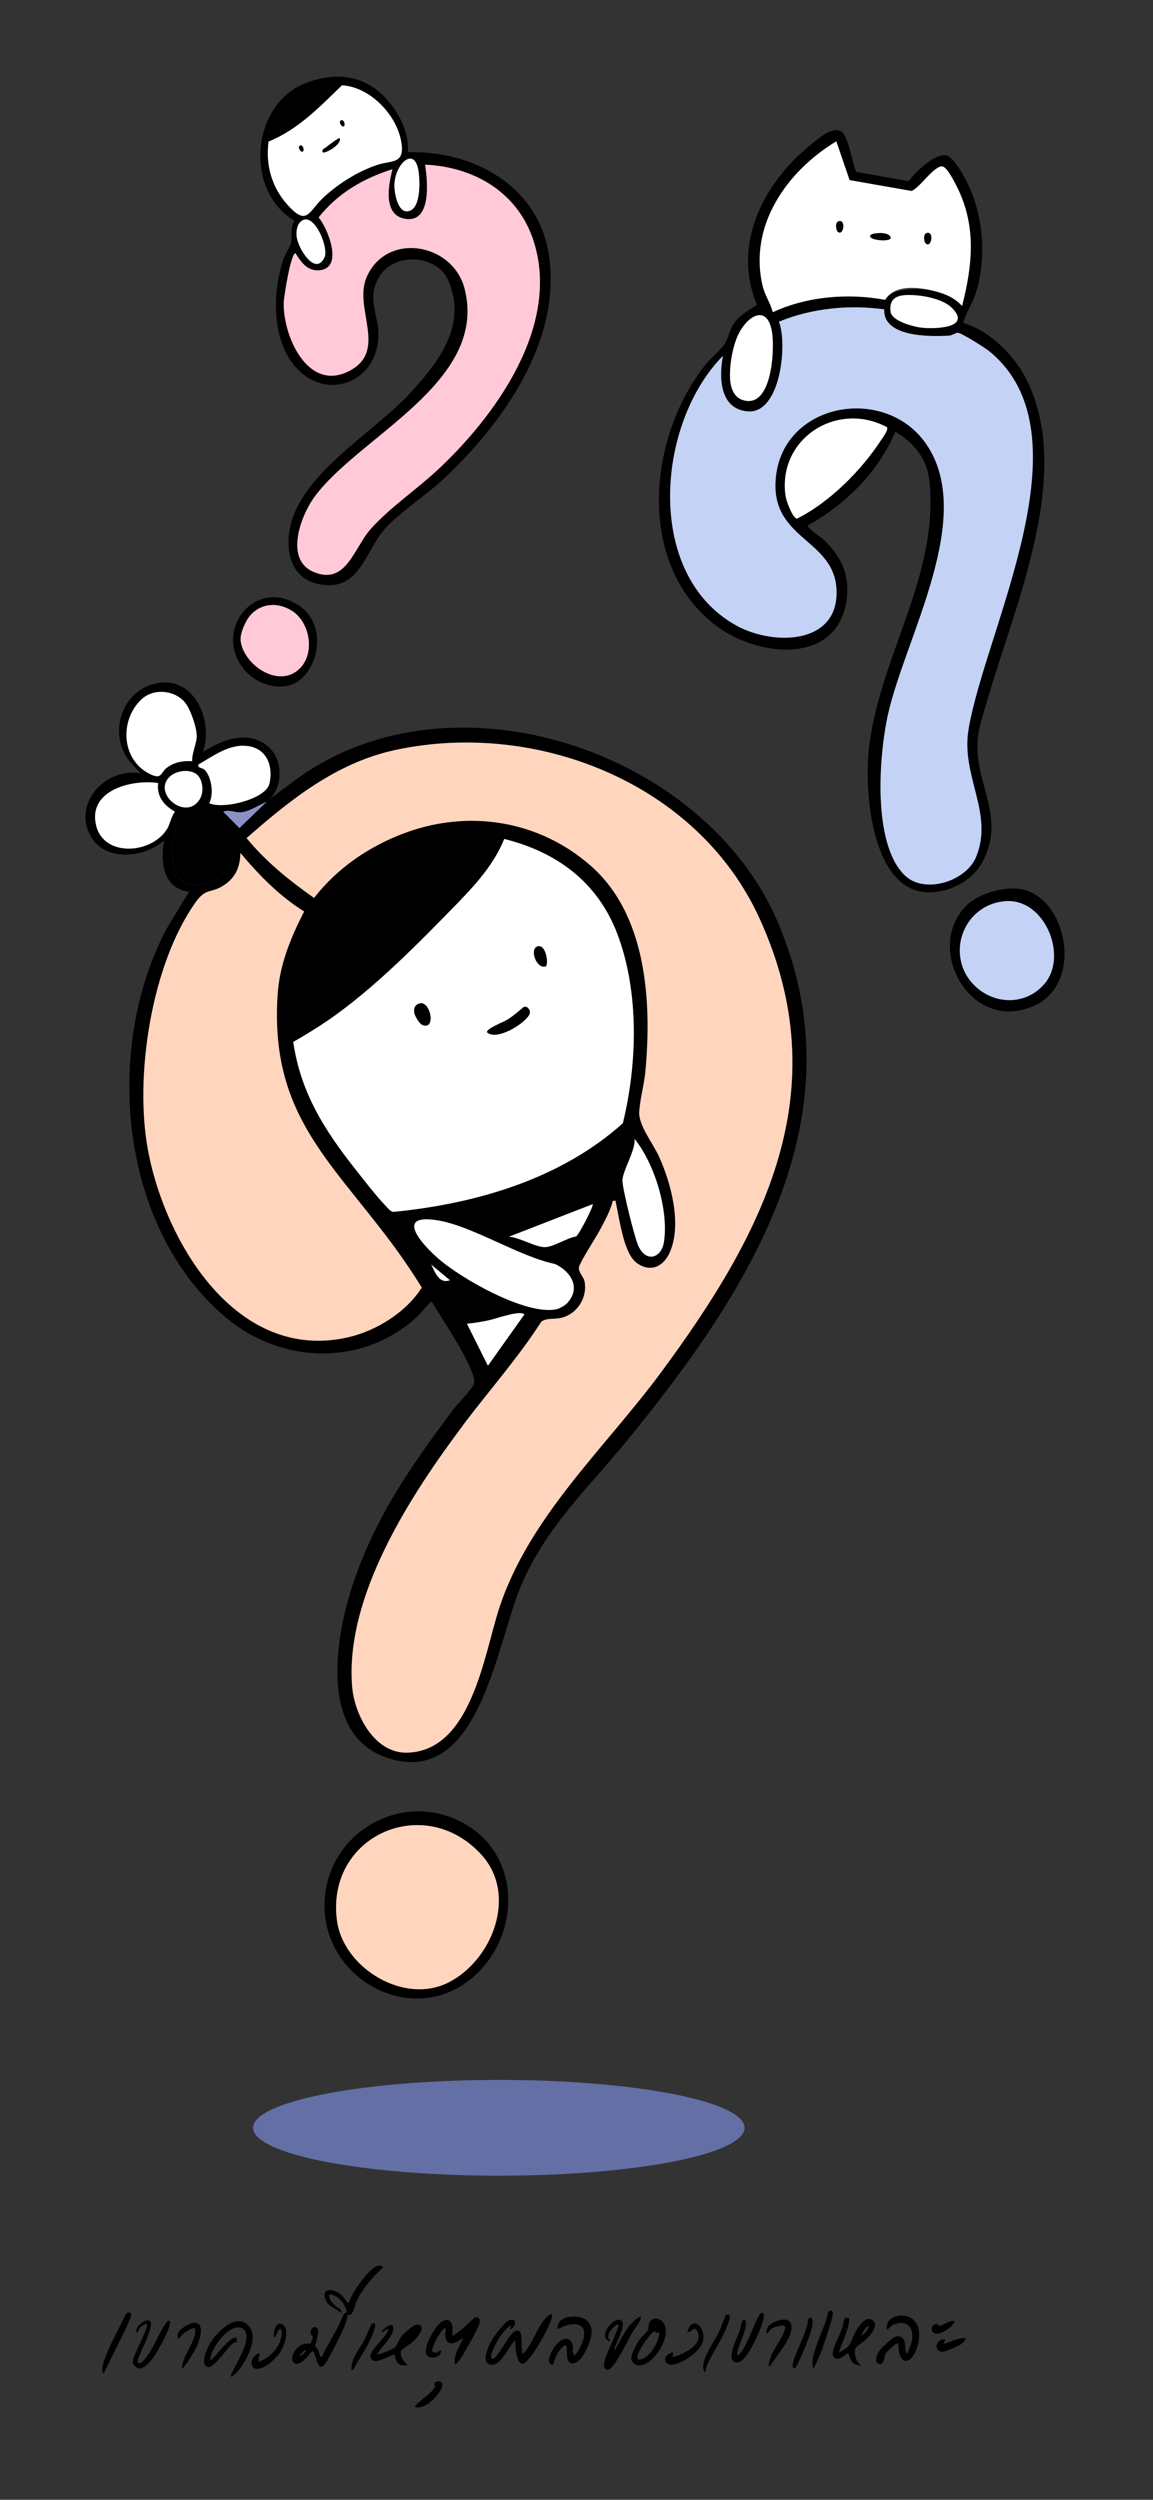 <?xml version="1.0" encoding="UTF-8"?>
<svg id="Layer_1" xmlns="http://www.w3.org/2000/svg" version="1.1" viewBox="0 0 169.6 367.39">
  <rect x="0" y="0" width="169.6" height="367.39" fill="#333333" stroke="none"/>
  <!-- Generator: Adobe Illustrator 29.8.2, SVG Export Plug-In . SVG Version: 2.1.1 Build 3)  -->
  <defs>
    <style>
      .st0 {
        fill: #ffc9d7;
      }

      .st1 {
        fill: #8991c7;
      }

      .st2 {
        fill: #c3d2f5;
      }

      .st3 {
        fill: #fff;
      }

      .st4 {
        fill: #636fa5;
      }

      .st5 {
        fill: #ffd5be;
      }
    </style>
  </defs>
  <g>
    <g>
      <path d="M20.74,113.71l-1.79-1.98c-2.71-3.47-1.44-9.02,2.58-10.81,6.25-2.78,10.07,4.24,8.34,9.6,3.02-2.02,7.37-3.44,10.14-.21,1.62,1.9,1.49,5.7-.55,7.28l4.4-3.25c22.83-16.36,59.75-3.99,70.52,21.13,12.37,28.85-4.43,54.61-22.19,76.3-5.7,6.96-11.51,12.26-15.33,20.75s-6.14,30.52-20,25.79c-10.03-3.42-7.51-17.87-4.91-25.59,3.32-9.85,8.46-17.18,14.58-25.38.72-.96,2.79-3.05,3.17-3.92.3-.68-.56-2.47-.9-3.19-1.41-2.95-3.59-6.06-5.26-8.9-.28-.07-1.74,1.78-2.16,2.17-8.02,7.39-20.01,7-28.19.1-15.67-13.2-17.99-39.57-8.69-57.09l3.31-5.47c-3.79-.36-4.3-4.47-3.65-7.54-2.7,2.49-8.36,3.18-10.6-.24-3.19-4.87,1.84-10.59,7.18-9.58ZM23.26,115.08c-3.97-.57-10.41,1.1-9.12,6.27,1.17,4.7,8.23,4.14,10.45.44.42-.7.59-1.78,1.14-2.49-1.62-.94-2.72-2.23-2.48-4.22ZM27.05,103.06c-1.65-1.7-4.59-1.89-6.32-.21-3.27,3.18-2.83,9.1,1.56,11.02,1.54.67,1.32-.36,2.28-1.06,1.13-.82,2.31-1,3.69-.94-.07-1.15.69-2.7.67-3.73-.02-1.29-.96-4.13-1.89-5.08ZM35.36,125.36c-.03,2.09-.78,3.72-2.58,4.84s-2.48.27-4,2.4c-6.5,9.1-9.03,25.54-7.02,36.39,2.53,13.65,13.07,31.26,29.4,27.56,4.16-.94,8.6-3.69,10.88-7.32-1.38-2.24-2.87-4.42-4.44-6.53-9.25-12.4-17.87-19.18-16.77-36.45.28-4.43,1.91-8.42,3.91-12.29-3.65-2.27-6.62-5.34-9.38-8.6ZM28.9,113.78c-.99-.76-2.87-.55-3.82.27-2.91,2.49,2.44,6.88,4.39,3.25.55-1.02.36-2.81-.57-3.52ZM26.48,119.68c-.94,3.02-2.01,6.23-.18,9.15s8.24.32,7.86-3.51c-.18-1.85-2.65-5.26-4.36-5.95-.65-.27-2.36.61-3.33.32ZM29.19,112.35c-.13.68.52.33,1.02.91.96,1.12,1.24,3.48.57,4.79,2.04.93,8.34-.59,8.86-2.9.56-2.48-.38-5.08-3.09-5.49s-5.12,1.43-7.36,2.69ZM39.23,117.83c-1.2.48-2.5,1.45-3.83,1.55-.84.06-1.73-.46-2.56-.07l2.38,2.39,4.01-3.87ZM68.09,209.48c-7.64,10.16-17.39,25.08-16.3,38.38.34,4.19,3.3,9.84,8.1,9.72,9.44-.24,11.29-14.37,13.52-21.2,4.4-13.49,15.58-23.53,23.89-34.79,15.08-20.42,26-41.26,14.4-66.65-9.04-19.8-32.71-29.17-53.49-24.74-8.68,1.85-15.46,7.28-21.95,12.97,2.85,3.47,6.27,6.22,9.93,8.79,3.4-4.39,8.1-7.6,13.3-9.53,9.44-3.51,19.71-1.89,27.33,4.74,8.31,7.23,9.05,19.97,8.11,30.25-.18,1.93-.79,4.08-.91,5.94-.13,2.04,2.01,4.62,2.93,6.65,1.77,3.92,3.37,9.96,1.56,14.05-.92,2.08-2.81,2.99-4.84,1.56-1.94-1.38-2.55-6.46-3.08-8.79-.08-.35.15-.4-.45-.34-.37,1.46-1.22,2.99-1.94,4.34-.52.98-2.95,4.75-3.05,5.42-.1.7.69,1.39.82,2.05.48,2.3-.99,4.7-3.25,5.33-1.14.31-2.15,0-3.08.57-3.46,5.38-7.73,10.17-11.56,15.27ZM67.68,132.34c-5.87,6.03-12.56,12.9-19.47,17.64-1.65,1.13-3.34,2.16-5.08,3.15,1.09,7.46,4.59,12.96,9.12,18.69,1.3,1.65,3.02,3.88,4.44,5.37.31.33.69.84,1.16.92,12.12-1.19,24.56-4.79,33.76-13.03,2.13-8.76,2.42-19.2-.78-27.74-2.86-7.63-8.86-12.1-16.67-14.04-1.36,3.43-3.94,6.42-6.49,9.04ZM83.45,191.5c2.03-2.25.54-4.59-1.77-5.72-5.41-1.13-12.14-5.59-17.32-6.43-6.53-1.06-2.13,3.67.1,5.61,3.41,2.97,12.8,8.32,17.3,7.48.5-.09,1.36-.58,1.69-.94ZM63.44,185.87c.56,1.17,1.19,2.87,2.74,2.28l-2.74-2.28ZM68.69,194.55l3.08,6.16,5.36-7.53c-.5-.68-4.16.6-5.01.8-1.07.26-2.33.45-3.43.56ZM87.18,176.97l-12.33,4.79c1.55.08,3.9,1.55,5.32,1.53,1.23-.02,3.25-1.37,4.56-1.57.43-.26,2.64-4.55,2.44-4.75ZM93.34,167.38c.18,1.7-1.86,4.82-1.78,6.22s1.76,8.24,2.35,9.53c1.17,2.53,3.39,1.73,3.75-.58.72-4.66-1.36-11.52-4.32-15.17Z"/>
      <path d="M117.17,23.14c.92-.91,3.55-3.22,4.64-3.7.58-.25,1.32-.47,1.9-.15.99.55,1.69,4.54,2.1,5.66.07.18.12.31.33.35l7.52,1.33c1.01-1.31,3.69-4.02,5.44-3.8,1.11.14,2.64,2.94,3.14,3.95,2.47,4.93,2.93,11.34,1.21,16.59-.21.64-1.93,3.85-1.71,4.11,3.92,1.18,7.39,4.66,9.22,8.25,7.01,13.77-1.65,33.12-5.63,46.84-.53,1.84-1.34,4.15-1.51,6.03-.6,6.61,4.32,11.37.63,18.21-1.84,3.41-7.15,5.47-10.68,3.66-5.83-2.99-6.62-15.09-5.93-20.73,1.66-13.54,10.3-25.1,8.87-39.07-.33-3.19-2.29-5.68-5.02-7.2-2.47,5.84-7.31,10.69-12.79,13.7-.09.35.06.36.24.55.72.74,1.77,1.27,2.61,2.18,2,2.18,3.07,4.42,2.86,7.43-.74,10.59-13.12,9.46-19.52,4.44-11.61-9.09-9.74-27.66-1.26-38.24.78-.97,2.18-2.05,2.84-3.1.51-.82.59-1.83,1.17-2.72.89-1.38,2.19-2.03,3.51-2.9-3.34-7.94.05-15.99,5.81-21.69ZM106.35,52.29c-9.81,9.9-11.62,32.21,2.01,39.67,5.54,3.03,15.26,2.76,14.67-5.54-.52-7.32-9.92-7.19-8.89-16.41,1.22-10.93,16.09-13.43,22.08-4.78,7.43,10.73-3.08,28.45-5.6,39.76-1.34,6.02-2.33,19.02,2.47,23.66,2.93,2.83,9.01.87,10.49-2.71,2.65-6.42-2.25-11.84-1.12-18.7,2.43-14.69,18.05-43.45,3.04-55.63-.62-.5-4.02-2.65-4.6-2.7-.35-.03-.79.38-1.32.42-2.84.17-9.74.21-9.51-3.86-5.12-.72-10.67-.18-15.49,1.81,1.28,3.24.25,13.61-4.62,13.18-4.12-.36-4.23-5.03-3.61-8.17ZM107.39,55.6c.08,1.32.52,2.78,1.92,3.2,4.23,1.27,4.63-7.23,4.29-9.77-.58-4.34-3.47-2.84-4.92-.02-.88,1.71-1.39,4.67-1.28,6.58ZM123.02,20.77c-7.26,4.36-12.94,12.39-10.84,21.24.33,1.41,1.14,2.51,1.49,3.88,4.99-2.34,11.14-2.84,16.53-1.82,1.56-2.6,8.44-1.3,10.91-.71l.4,1.62c1.55-6.1,2.13-11.8-.79-17.59-.34-.68-1.51-3.05-2.24-2.94-1.36.21-3.1,3.07-4.4,3.62l-9.12-1.6-1.95-5.7ZM115.55,72.89c.1.68,1,3.21,1.68,3.34,4.87-2.46,9.51-7.11,12.46-11.68.22-.34,1.03-1.41.77-1.77-7.37-3.93-16.12,1.72-14.91,10.11ZM140.06,45.29c-1.43-1.45-4.69-1.98-6.65-1.92-1.66.05-2.6.64-2.41,2.42.15,1.43,3.46,2.27,4.7,2.39,1.88.18,7.23.03,4.37-2.88Z"/>
      <path d="M60.01,22.37c9.58-.28,19.12,4.93,20.71,15.02,2,12.69-6.89,25.03-15.65,33.16-2.48,2.3-6.25,4.73-8.38,7.08-3.13,3.46-3.72,9.57-9.99,8.17-3.95-.89-4.78-4.94-3.99-8.45,1.79-7.93,12.27-13.76,17.63-19.58,4.23-4.59,8.42-10,5.6-16.56-1.64-3.81-8.05-4.25-10.24-.41-1.81,3.18.07,5.53-.04,8.63-.23,6.99-7.97,9.7-12.43,4.22-3.27-4.03-3.14-10.74-1.57-15.46.26-.78,1.04-1.96,1.16-2.49.23-1.03-.2-2.24.5-3.25-7.38-4.37-6.46-17.04,1.61-20.22,4.38-1.73,8.78-1.24,11.98,2.39,1.89,2.14,3.27,4.86,3.08,7.77ZM39.5,20.81c-.44,3.39.44,6.64,2.71,9.2,2.97,3.36,3.19,1.06,5.32-.94s5.18-3.94,8.04-4.86c2.07-.67,3.98-.06,3.47-3.27-.63-4-4.57-8.17-8.74-8.4-3.28,3.18-6.47,6.51-10.8,8.27ZM57.73,24.88c-4.29,1.33-8.05,3.54-10.86,7.08,1.36,1.62,3.67,7.35.22,7.76-1.85.22-2.77-1.16-3.63-2.5-.67-.01-1.69,6.31-1.72,7.18-.17,4.8,3.39,13.06,9.35,10.27,6.2-2.91.87-9.25,2.81-13.86,2.87-6.8,12.72-5.15,14.45,1.66,3.5,13.75-15.68,21.71-22.13,30.62-2.01,2.78-4.41,9.19-.06,10.99,4.77,1.98,5.89-3.54,8.37-6.33,2.72-3.05,6.78-5.83,9.83-8.67,8.53-7.96,17.99-21.05,14.21-33.4-2.22-7.27-8.69-11.14-16.04-11.47.38,2.39,1.01,8.73-3.03,7.94-3.2-.62-2.35-5.02-1.77-7.26ZM43.63,34.75c.21,1.77,2.75,5.9,4.1,3.08.65-1.35-1.36-6.35-3.18-5.48-.83.4-1.02,1.59-.92,2.4ZM58.01,27.44c.02.99.49,3.69,1.86,3.62,2.04-.11,1.89-4.2,1.73-5.6-.49-4.33-3.67-1.31-3.6,1.98Z"/>
      <path d="M47.74,280.45c-.31-10.9,11.52-17.88,20.91-12.23,8.21,4.94,7.79,16.55.82,22.45-8.6,7.29-21.43.57-21.73-10.23ZM49.57,282.29c.93,6.89,9.97,12.25,16.3,9.12s10.31-12.87,4.99-18.77c-8.39-9.29-22.98-2.86-21.29,9.65Z"/>
      <path d="M142.28,132.97c1.71-1.61,5.03-2.57,7.35-2.37,7.21.63,9.93,13.66,2.7,17.11-9.5,4.53-16.64-8.51-10.05-14.73ZM153.75,144.45c3.32-4.12-.16-12.53-5.95-12-6.38.58-8.89,8.41-4.2,12.63,3.01,2.71,7.57,2.57,10.15-.63Z"/>
      <path d="M44.63,99.47c-2.49,2.63-6.94,1.32-8.92-1.31-4.31-5.74,1.95-13.49,8.39-9.08,3.38,2.32,3.22,7.55.53,10.39ZM35.4,94.13c.4,3.55,5.54,7.12,8.64,4.18,2.34-2.22,1.62-6.82-1.07-8.53-2.01-1.28-4.49-1.21-6.13.64-.69.78-1.55,2.67-1.43,3.71Z"/>
      <path class="st5" d="M68.09,209.48c3.83-5.09,8.1-9.88,11.56-15.27.94-.57,1.95-.26,3.08-.57,2.25-.62,3.72-3.03,3.25-5.33-.14-.66-.92-1.35-.82-2.05s2.53-4.44,3.05-5.42c.72-1.35,1.56-2.88,1.94-4.34.6-.06.37-.01.45.34.53,2.33,1.14,7.42,3.08,8.79,2.03,1.44,3.92.52,4.84-1.56,1.81-4.09.21-10.13-1.56-14.05-.92-2.03-3.06-4.61-2.93-6.65.12-1.86.73-4.02.91-5.94.94-10.28.2-23.02-8.11-30.25-7.62-6.63-17.89-8.25-27.33-4.74-5.19,1.93-9.9,5.14-13.3,9.53-3.66-2.57-7.07-5.32-9.93-8.79,6.5-5.7,13.27-11.12,21.95-12.97,20.78-4.43,44.45,4.94,53.49,24.74,11.59,25.39.68,46.23-14.4,66.65-8.32,11.26-19.49,21.3-23.89,34.79-2.23,6.83-4.08,20.96-13.52,21.2-4.8.12-7.76-5.53-8.1-9.72-1.09-13.3,8.66-28.22,16.3-38.38Z"/>
      <path class="st3" d="M67.68,132.34c2.55-2.62,5.13-5.61,6.49-9.04,7.8,1.94,13.8,6.41,16.67,14.04,3.2,8.54,2.91,18.98.78,27.74-9.21,8.24-21.65,11.84-33.76,13.03-.47-.07-.84-.59-1.16-.92-1.42-1.49-3.14-3.72-4.44-5.37-4.53-5.74-8.04-11.23-9.12-18.69,1.73-.99,3.43-2.02,5.08-3.15,6.91-4.74,13.6-11.61,19.47-17.64ZM60.97,148.94c.08.41.72,1.48,1.1,1.66,2.3,1.06,1.12-4.42-.82-2.88-.39.34-.37.75-.28,1.22ZM71.65,151.73c1.44,1.27,5.65-1.35,6.23-2.69.18-.43-.07-.82-.44-1.06h-.39c-.79.68-1.58,1.36-2.46,1.91-.51.32-3.07,1.27-2.95,1.84ZM80.31,142.01c.4-.74-.11-3.21-1.2-2.93-1.29.33-.2,3.44,1.2,2.93Z"/>
      <path class="st5" d="M35.36,125.36c2.75,3.26,5.73,6.33,9.38,8.6-2,3.87-3.63,7.86-3.91,12.29-1.1,17.28,7.52,24.06,16.77,36.45,1.57,2.11,3.06,4.29,4.44,6.53-2.28,3.63-6.72,6.38-10.88,7.32-16.33,3.7-26.87-13.91-29.4-27.56-2.01-10.85.52-27.29,7.02-36.39,1.52-2.13,2.16-1.27,4-2.4s2.55-2.75,2.58-4.84Z"/>
      <path class="st3" d="M83.45,191.5c-.33.36-1.19.85-1.69.94-4.5.84-13.9-4.51-17.3-7.48-2.23-1.94-6.63-6.67-.1-5.61,5.17.84,11.9,5.3,17.32,6.43,2.31,1.13,3.8,3.47,1.77,5.72Z"/>
      <path class="st3" d="M27.05,103.06c.92.95,1.87,3.79,1.89,5.08.02,1.04-.74,2.58-.67,3.73-1.39-.07-2.56.11-3.69.94-.96.7-.75,1.73-2.28,1.06-4.39-1.92-4.83-7.84-1.56-11.02,1.73-1.68,4.67-1.5,6.32.21Z"/>
      <path class="st3" d="M23.26,115.08c-.24,1.99.86,3.28,2.48,4.22-.56.7-.72,1.78-1.14,2.49-2.23,3.71-9.28,4.26-10.45-.44-1.29-5.17,5.15-6.84,9.12-6.27Z"/>
      <path d="M26.48,119.68c.97.29,2.67-.59,3.33-.32,1.71.69,4.18,4.1,4.36,5.95.38,3.83-6.05,6.41-7.86,3.51s-.76-6.13.18-9.15Z"/>
      <path class="st3" d="M29.19,112.35c2.24-1.26,4.61-3.11,7.36-2.69s3.65,3.01,3.09,5.49c-.52,2.31-6.81,3.83-8.86,2.9.67-1.31.38-3.67-.57-4.79-.5-.58-1.15-.24-1.02-.91Z"/>
      <path class="st3" d="M93.34,167.38c2.96,3.65,5.04,10.51,4.32,15.17-.36,2.31-2.58,3.11-3.75.58-.59-1.29-2.27-8.14-2.35-9.53s1.96-4.52,1.78-6.22Z"/>
      <path class="st3" d="M68.69,194.55c1.1-.11,2.36-.31,3.43-.56.85-.2,4.51-1.49,5.01-.8l-5.36,7.53-3.08-6.16Z"/>
      <path class="st3" d="M87.18,176.97c.2.2-2.01,4.5-2.44,4.75-1.31.2-3.34,1.55-4.56,1.57-1.43.02-3.78-1.45-5.32-1.53l12.33-4.79Z"/>
      <path class="st3" d="M28.9,113.78c.93.71,1.11,2.49.57,3.52-1.95,3.63-7.3-.76-4.39-3.25.96-.82,2.83-1.03,3.82-.27Z"/>
      <path class="st1" d="M39.23,117.83l-4.01,3.87-2.38-2.39c.83-.39,1.72.13,2.56.07,1.34-.1,2.63-1.07,3.83-1.55Z"/>
      <path class="st3" d="M63.44,185.87l2.74,2.28c-1.55.59-2.17-1.11-2.74-2.28Z"/>
      <path class="st2" d="M106.35,52.29c-.62,3.14-.51,7.81,3.61,8.17,4.87.43,5.9-9.94,4.62-13.18,4.81-1.99,10.37-2.53,15.49-1.81-.23,4.07,6.68,4.03,9.51,3.86.54-.03.98-.44,1.32-.42.58.05,3.98,2.19,4.6,2.7,15.01,12.18-.62,40.94-3.04,55.63-1.13,6.86,3.76,12.28,1.12,18.7-1.47,3.58-7.55,5.54-10.49,2.71-4.8-4.63-3.81-17.63-2.47-23.66,2.52-11.31,13.02-29.03,5.6-39.76-5.99-8.65-20.86-6.15-22.08,4.78-1.03,9.22,8.37,9.09,8.89,16.41.59,8.3-9.13,8.57-14.67,5.54-13.62-7.46-11.82-29.77-2.01-39.67Z"/>
      <path class="st3" d="M138.5,43.09c-2.42-.79-6.75-1.62-8.3.98-5.39-1.02-11.54-.52-16.53,1.82-.34-1.37-1.16-2.47-1.49-3.88-2.1-8.85,3.59-16.87,10.84-21.24l1.95,5.7,9.12,1.6c1.29-.56,3.04-3.41,4.4-3.62.73-.11,1.89,2.26,2.24,2.94,2.92,5.79,2.34,11.48.79,17.59,0,0-.94-1.21-3.02-1.89Z"/>
      <path class="st3" d="M115.55,72.89c-1.21-8.39,7.54-14.04,14.91-10.11.26.36-.55,1.44-.77,1.77-2.96,4.56-7.59,9.22-12.46,11.68-.68-.13-1.58-2.65-1.68-3.34Z"/>
      <path class="st3" d="M107.39,55.6c-.11-1.91.4-4.87,1.28-6.58,1.45-2.82,4.34-4.32,4.92.02.34,2.54-.06,11.04-4.29,9.77-1.4-.42-1.84-1.88-1.92-3.2Z"/>
      <path class="st3" d="M140.06,45.29c2.87,2.92-2.48,3.07-4.37,2.88-1.23-.12-4.55-.96-4.7-2.39-.19-1.78.75-2.37,2.41-2.42,1.96-.06,5.23.47,6.65,1.92Z"/>
      <path class="st0" d="M57.73,24.88c-.58,2.24-1.44,6.64,1.77,7.26,4.04.78,3.4-5.55,3.03-7.94,7.35.33,13.82,4.2,16.04,11.47,3.78,12.36-5.68,25.45-14.21,33.4-3.05,2.84-7.11,5.61-9.83,8.67-2.49,2.79-3.6,8.31-8.37,6.33-4.34-1.8-1.95-8.21.06-10.99,6.45-8.91,25.62-16.87,22.13-30.62-1.73-6.81-11.58-8.46-14.45-1.66-1.95,4.61,3.38,10.95-2.81,13.86-5.95,2.79-9.52-5.46-9.35-10.27.03-.87,1.05-7.19,1.72-7.18.86,1.35,1.78,2.72,3.63,2.5,3.45-.4,1.14-6.14-.22-7.76,2.81-3.54,6.57-5.74,10.86-7.08Z"/>
      <path class="st3" d="M39.5,20.81c4.33-1.76,7.52-5.09,10.8-8.27,4.17.23,8.11,4.4,8.74,8.4.51,3.21-1.4,2.6-3.47,3.27-2.86.92-5.86,2.81-8.04,4.86s-2.35,4.3-5.32.94c-2.27-2.57-3.15-5.81-2.71-9.2ZM49.96,20.32c-.12-.13-1.76,1.14-1.99,1.32-.27.22-.62.26-.52.73.33.29,2.86-1.17,2.51-2.05Z"/>
      <path class="st3" d="M58.01,27.44c-.07-3.3,3.11-6.31,3.6-1.98.16,1.4.3,5.49-1.73,5.6-1.38.07-1.84-2.63-1.86-3.62Z"/>
      <path class="st3" d="M43.63,34.75c-.1-.81.09-2,.92-2.4,1.82-.88,3.83,4.13,3.18,5.48-1.35,2.83-3.89-1.3-4.1-3.08Z"/>
      <path class="st5" d="M49.57,282.29c-1.69-12.51,12.9-18.94,21.29-9.65,5.32,5.9,1.55,15.54-4.99,18.77s-15.37-2.23-16.3-9.12Z"/>
      <path class="st2" d="M153.75,144.45c-2.58,3.2-7.14,3.34-10.15.63-4.69-4.22-2.18-12.05,4.2-12.63,5.8-.53,9.28,7.88,5.95,12Z"/>
      <path class="st0" d="M35.4,94.13c-.12-1.05.74-2.94,1.43-3.71,1.65-1.85,4.12-1.92,6.13-.64,2.69,1.71,3.41,6.32,1.07,8.53-3.1,2.94-8.24-.63-8.64-4.18Z"/>
      <path d="M71.65,151.73c-.12-.57,2.44-1.52,2.95-1.84.88-.55,1.67-1.23,2.46-1.9h.39c.37.22.62.62.44,1.05-.57,1.34-4.79,3.96-6.23,2.69Z"/>
      <path d="M60.97,148.94c-.09-.47-.11-.88.28-1.22,1.94-1.55,3.12,3.94.82,2.88-.38-.17-1.02-1.24-1.1-1.66Z"/>
      <path d="M80.31,142.01c-1.4.51-2.49-2.6-1.2-2.93,1.09-.28,1.6,2.19,1.2,2.93Z"/>
      <path d="M49.96,20.32c.35.89-2.18,2.34-2.51,2.05-.1-.47.25-.52.52-.73.23-.18,1.87-1.45,1.99-1.32Z"/>
      <path d="M122.99,33.02c.05-.23.12-.43.36-.51,1.2-.34.68,2.42-.18,1.49-.14-.15-.23-.77-.19-.98Z"/>
      <path d="M135.94,34.75c.05-.23.12-.43.36-.51,1.2-.34.68,2.42-.18,1.49-.14-.15-.23-.77-.19-.98Z"/>
      <path d="M129.76,34.26c.43.04.8.11,1.07.35,1.21,1.19-3.84.73-2.67-.15.19-.14,1.22-.25,1.6-.21Z"/>
      <path d="M43.98,21.79c-.03-.13-.03-.25.08-.35.56-.44.89,1.13.24.82-.11-.05-.29-.36-.32-.47Z"/>
      <path d="M50.01,18.08c-.03-.13-.03-.25.08-.35.56-.44.89,1.13.24.82-.11-.05-.29-.36-.32-.47Z"/>
    </g>
    <ellipse class="st4" cx="73.38" cy="312.72" rx="36.15" ry="7.04"/>
  </g>
  <g>
    <path d="M45.66,344.47c.05-.27.38-.67.36-.93,0-.16-.3-.35-.33-.64-.04-.33.18-.9.56-.9,1.19,0,.04,2.43.13,2.86,0,.03.33.35.43.56s.27,1.15.54.97c.75-1.58,1.66-3.09,2.48-4.63.23-.43.57-1.44.81-1.74.11-.14.35-.1.37-.21-.23-1.21-1.25-2.55-2.58-2.61-.1.77.51,1.31,1.02,1.78.32.3.84.37.75.98-.72-.76-1.83-.84-2.3-1.92-.69-1.6.7-1.76,1.83-1.12.65.37,1.03,1.06,1.49,1.62.22-.39.35-.81.56-1.21.57-1.06,2.84-4.51,4.15-4.37.14.01.55.19.35.36-1.4,1.19-3.14,3.3-3.88,4.99-.31.7-.37,2.12-1.32,1.92.01.66-.27,1.32-.52,1.92-.62,1.45-1.61,3.33-2.39,4.72-1.54,2.74-1.59-1.19-2.21-1.33-.09-.02-1,1.23-1.24,1.33-1.56,1.38-2.34-.18-1.2-1.56.55-.66,1.26-.99,2.13-.85ZM44.96,345.37c-.06-.07-1.02.77-.89.89.26.05,1.04-.7.89-.89Z"/>
    <path d="M75,342.32l.18-.62c-.69.47-1.31,1.23-1.76,1.92-.3.46-1.43,2.52-1.14,2.96.09.12.2.09.32.05.52-.17,1.92-2.66,2.36-3.24.31-.41.95-1.22,1.53-.69.29.27.21,2.28.29,2.86.01.1.05.39.21.32,1.25-1.33,1.83-3.23,2.86-4.69.26-.37,1.63-1.9,1.31-.55s-2.18,4.56-3.06,5.65c-.28.34-.96,1.28-1.42,1.07-.76-.35-.89-2.68-.89-3.42-.88.78-2.13,3.77-3.49,3.62-1.7-.19-.43-2.83.05-3.65.39-.67,1.96-2.76,2.65-2.95,1.21-.33.79,1.28,0,1.38Z"/>
    <path d="M66.55,343.28c.06.07.35-.18.43-.23.42-.28.91-.68,1.3-1.01.28-.23,1.33-1.3,1.47-1.37.87-.4.94.49.67,1.11-.54,1.23-1.72,3.33-2.44,4.49-.3.48-.61.9-1.04,1.27-.3-1.49.71-2.7,1.21-3.99-1.11.95-2.69,1.52-2.67-.58,0-.29.24-.62-.04-.84-.53.24-2.29,3.25-1.77,3.55.2.03.37.11.59.07.26-.05.34-.34.6-.34.18,1.22-2.08,1.55-2.22.31-.13-1.16,1.23-3.55,2.1-4.31.46-.39,1.18-.73,1.6-.08.05.08.22.52.22.58v1.38Z"/>
    <path d="M35.87,342.36c-.29-.3-.76-.35-1.15-.28-1.61.3-3.69,3.13-3.81,4.77.17.04.21-.09.31-.18.57-.47,1.05-1.21,1.56-1.73.45-.47,2.26-2.41,2.05-.66-.33-.17-.52.09-.76.3-.71.64-2.52,3.23-3.31,3.31-.46.04-.69-.32-.74-.74-.08-.74.48-2.06.85-2.71.87-1.53,3.69-4.47,5.5-2.82,1.38,1.26.71,3.19.04,4.64-.44.95-1.37,2.41-2.26,2.98-.12.08-.22.07-.22-.04.39-1.02.99-1.93,1.44-2.91s1.41-2.98.5-3.94Z"/>
    <path d="M129.35,345.51c.33-.48,1.87-1.93,2.39-2.09.49-.15.94-.02,1.2.43.34.58.07,1.26.34,1.87.05.12,0,.14.2.11.49-1.14.93-2.03.6-3.3s-1.82-1.4-2.85-.77c-.13.08-.67.72-.77.61-.29-1.57,1.37-2.24,2.67-2,2.16.4,2.37,2.67,1.83,4.43-.95,3.09-2.85,2.84-2.82-.38-.07,0-.15-.01-.22,0-.2.04-1.53,1.25-1.65,1.46-.23.38-.15,1.77-1,1.54-.76-.21-.23-1.48.06-1.91Z"/>
    <path d="M82.14,344.26c1.31-1.17,2.36-.24,2.11,1.34l.21.68c1.41-1.62,2.81-5.39-.93-4.58-.53.12-.99.43-1.51.58-.24-2.07,3.32-2.27,4.4-1.15.86.9.66,2.02.3,3.07-.31.93-1.37,3.23-2.54,3.15-1.08-.07-.65-1.83-.85-2.53-.13-.45-.78.3-.92.47-.57.67-.78,1.39-1.04,2.21-.17.06-.31,0-.44-.12-.65-.65.65-2.64,1.2-3.12Z"/>
    <path d="M56.07,342.72c.29-.43,1.82-1.75,1.78-.49s-1.75,2.65-2.32,3.73c0,.08.15.05.21.04.35-.05,2.12-.79,2.36-1.01s.64-1.25.99-1.68c.3-.36,1.62-1.53,2.02-1.62s.81-.04.9.4c.12.61-.92,1.76-1.37,2.15-.24.22-1.59,1.08-1.63,1.22-.27.91.4,1.58.96,2.16-.78.05-1.35.05-1.7-.74-.09-.19-.18-.84-.3-.86-.66.24-2.62,1.35-3.22.86-.07-.06-.28-.46-.29-.56-.06-.82,2.39-2.98,2.67-3.9-.13-.17-.1-.11-.23-.06-.29.1-.5.4-.83.37Z"/>
    <path d="M124.33,340.66h.49c.29.3-.13,1.5-.25,1.89-.32,1.07-.85,2.08-1.16,3.15.07.07.98-.54,1.1-.63.7-.58.79-1.31,1.2-2.09s1.52-2.78,2.64-1.98c1.03.74-.41,2.33-1.03,2.89-.32.29-1.37.94-1.49,1.26-.21.58.02,1.49.34,2.01.07.12.53.5.43.59-.65-.25-1.15-.28-1.48-.96-.15-.31-.16-.63-.34-.91-.3-.08-1.12,1.06-1.89.73-.46-.2-.43-.67-.34-1.09.18-.88.98-2.36,1.3-3.32.17-.49.19-1.07.47-1.53ZM127.45,342.01c-.26.23-.66.95-.74,1.3.36-.27.94-.86,1.07-1.29.08-.26-.26-.08-.33-.01Z"/>
    <path d="M89.74,344.12c-2.14-.58.97-4.29,1.79-2.89.42.71-.8,2.93-1.08,3.73-.04.1-.15.32-.04.4.76-1.17,1.38-2.61,2.28-3.68.2-.23,1.29-1.4,1.6-1.11-.14.76-.76,1.36-1.14,2.01-.88,1.5-1.72,3.36-2.71,4.76-.27.38-.87,1.25-1.38.83-.46-.38-.07-1.39.09-1.86.21-.64,1.9-4.31,1.85-4.55l-.21-.13c-.56.34-1.34,1.09-1.31,1.81.01.32.23.4.27.67Z"/>
    <path d="M20.23,342.76c-.12.11-.16,0-.17-.12-.09-.74,1.44-2.03,2.03-1.49.34.32-.15,1.65-.3,2.06-.44,1.24-1.15,2.46-1.55,3.73.12,1.01,1.05-.2,1.3-.53,1.05-1.4,1.6-2.91,2.46-4.36.1-.17.86-1.51,1-.8.15.78-1.53,3.81-2.04,4.6s-2,3.09-3.13,1.89c-.56-.59-.19-1.18.07-1.81.58-1.42,1.41-2.79,1.77-4.29l-.19-.11c-.63.22-1.09.62-1.25,1.23Z"/>
    <path d="M92.86,346.64c-.08-.62.81-2.23,1.2-2.76.25-.36,1.12-1.16,1.24-1.43.09-.2.07-.61.16-.91.28-.89,1.23-1.01,1.88-.42,1.84,1.64-.98,6.41-3.25,6.53-.6.03-1.15-.42-1.23-1.01ZM96.4,342.64c-.07-.05-.21.05-.29.09-.43.25-1.46,1.7-1.73,2.18-.24.42-1.2,2.09-.11,1.85,1.32-.29,2.81-2.72,2.67-4.04l-.4.18-.15-.26Z"/>
    <path d="M107.62,346.49c-.17-.98.93-3.17,1.26-4.22.08-.25.23-1.8.78-1.18.24.27-.13,1.52-.25,1.89-.27.9-.88,2-.97,2.95-.01.14-.07.16.09.27.8-.69,1.24-1.8,1.69-2.75.3-.62,1.31-3.31,1.74-3.5.34-.16.42.22.4.49-.08,1.37-2.08,5.57-3.17,6.43-.6.48-1.42.48-1.58-.38Z"/>
    <path d="M38.2,345.85s-.16.9-.17,1.1c0,.13-.02.14.12.12,1.43-.51,2.74-1.81,3.15-3.29.12-.43.21-1.01.04-1.43-.27-.38-.65.73-.82.97-.06.09.02.21-.2.16-.21-.76.34-2.59,1.35-1.79.91.72.22,2.75-.22,3.61-.52,1.01-1.91,2.33-2.98,2.72-2,.73-1.81-1.83-.27-2.19Z"/>
    <path d="M19.19,339.91c.41.26-.48,1.7-.55,2.05l-3.41,6.9c-.46-.68.01-1.69.27-2.4.8-2.19,2.05-4.28,3.03-6.39.08-.19.52-.25.65-.17Z"/>
    <path d="M26.34,342.61c.27-.41,1.65-1.23,2.16-1.24,1.77-.05.85,2.57.46,3.47-.22.5-1.71,3-2.08,3.16-.2.08-.11-.1-.1-.18.2-1.49,1.15-2.59,1.64-3.96.19-.53.45-1.13.21-1.67-.25-.18-1.4.56-1.65.76-.22.18-.51.68-.71.71-.2.03-.13-.09-.14-.22-.02-.35.03-.53.22-.81Z"/>
    <path d="M99.02,345.71l-.1.72c1.18-.27,3.62-1.41,3.8-2.73.07-.5-.01-1.28-.57-1.47-.37.14-.6.59-1.06.5.65-2.42,2.59-.96,2.36,1.09-.17,1.55-2.49,3.08-3.84,3.56-2.05.73-2.45-1.3-.58-1.67Z"/>
    <path d="M122.42,339.68c.26.27-.19,1.61-.31,2-.54,1.74-1.43,4.63-2.32,6.13-.06.11.05.24-.2.19-.29-1.29.3-2.65.72-3.86.32-.93.73-1.83,1.07-2.75.16-.42.31-1.27.46-1.58.11-.22.42-.3.58-.13Z"/>
    <path d="M106.83,340.18l.43.02c.1.07.09.24.09.36-.02.37-.48,1.53-.65,1.93-.78,1.86-2.15,3.66-2.85,5.5-.1.25.03.66-.25.6-.32-.78-.11-1.44.18-2.18.51-1.33,1.43-2.53,2.04-3.83.37-.79.59-1.64,1.01-2.41Z"/>
    <path d="M113.26,347.76c-.17,0-.22.06-.19-.14.04-.35.29-1.16.42-1.5.38-.99,2.07-3.24,2.01-4.07-.04-.6-1.63-.04-1.96.16-.28.17-.42.45-.62.69-.46.11,0-.86.11-1.01.61-.76,3.14-1.7,3.38-.14.28,1.83-2.26,4.48-3.14,6.01Z"/>
    <path d="M116.59,347.67c-.06-.75,1.46-3.86,1.79-4.84.14-.4.28-.81.38-1.22.08-.31-.01-1.14.52-.97.12.04.19.21.21.32.17.74-.37,2.16-.63,2.89-.2.56-1.63,4.15-1.99,4.24-.19,0-.28-.28-.29-.42Z"/>
    <path d="M51.95,348.29l-.25.02c-.09-1.74,1.25-3.16,2.01-4.61.23-.44.76-1.96,1.02-2.18s.43-.16.46.18c.04.41-.53,1.78-.73,2.21-.7,1.46-1.76,2.93-2.5,4.38Z"/>
    <path d="M63.82,351.04c.35-.46.12-.23.09-.61-.04-.51.87-.64,1.07-.22.46.97-1.62,2.92-2.39,3.3-.47.23-1.06.41-1.57.25-.09-.1.39-.54.49-.62.81-.73,1.6-1.16,2.31-2.09Z"/>
    <path d="M138.79,344.49c.99-.29,1.94-.83,3-.86.68-.02-.28.81-.55.97-.46.27-2.3,1.12-2.75,1.03-1.14-.22-.83-1.55.11-1.81.84-.23.1.6.18.67Z"/>
    <path d="M140.39,341.12c-.05.82-1.94,1.91-2.62,1.87-.9-.06-.97-1.16-.22-1.39.4-.12.35.09.54.19.43.2,1.66-.93,2.31-.66Z"/>
  </g>
</svg>